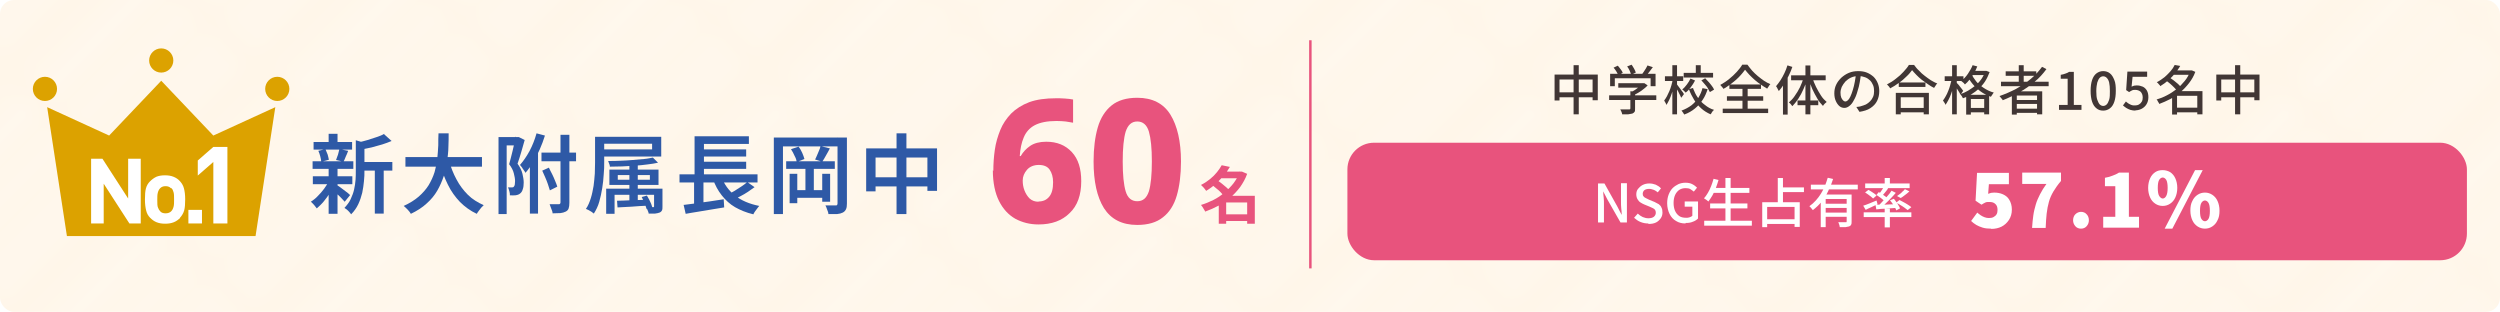 <?xml version="1.0" encoding="UTF-8"?>
<svg id="_レイヤー_2" data-name="レイヤー_2" xmlns="http://www.w3.org/2000/svg" xmlns:xlink="http://www.w3.org/1999/xlink" viewBox="0 0 101.25 12.63">
  <defs>
    <style>
      .cls-1, .cls-2, .cls-3 {
        fill: none;
      }

      .cls-4 {
        fill: #2e59a6;
      }

      .cls-5 {
        fill: #e8537d;
      }

      .cls-6 {
        fill: #dca200;
      }

      .cls-2 {
        stroke: #fff;
        stroke-width: .07px;
      }

      .cls-3 {
        stroke: #e8537d;
        stroke-miterlimit: 10;
        stroke-width: .1px;
      }

      .cls-7 {
        fill: url(#_10_lpi_10_);
      }

      .cls-8 {
        fill: #fff6e9;
      }

      .cls-9 {
        fill: #fff;
      }

      .cls-10 {
        fill: #413635;
      }
    </style>
    <pattern id="_10_lpi_10_" data-name="10 lpi 10 %" x="0" y="0" width="7.2" height="7.2" patternTransform="translate(-2249.42 -5943.81) rotate(-45) scale(.9)" patternUnits="userSpaceOnUse" viewBox="0 0 7.2 7.2">
      <g>
        <rect class="cls-1" x="0" width="7.2" height="7.2"/>
        <g>
          <line class="cls-2" x1="7.17" y1="6.84" x2="14.42" y2="6.84"/>
          <line class="cls-2" x1="7.17" y1="5.4" x2="14.42" y2="5.4"/>
          <line class="cls-2" x1="7.17" y1="3.96" x2="14.42" y2="3.96"/>
          <line class="cls-2" x1="7.17" y1="2.52" x2="14.42" y2="2.52"/>
          <line class="cls-2" x1="7.17" y1="1.08" x2="14.42" y2="1.08"/>
          <line class="cls-2" x1="7.17" y1="6.12" x2="14.42" y2="6.12"/>
          <line class="cls-2" x1="7.17" y1="4.68" x2="14.42" y2="4.68"/>
          <line class="cls-2" x1="7.17" y1="3.24" x2="14.42" y2="3.24"/>
          <line class="cls-2" x1="7.17" y1="1.8" x2="14.42" y2="1.8"/>
          <line class="cls-2" x1="7.17" y1=".36" x2="14.42" y2=".36"/>
        </g>
        <g>
          <line class="cls-2" x1="-.03" y1="6.84" x2="7.22" y2="6.84"/>
          <line class="cls-2" x1="-.03" y1="5.4" x2="7.22" y2="5.4"/>
          <line class="cls-2" x1="-.03" y1="3.96" x2="7.22" y2="3.96"/>
          <line class="cls-2" x1="-.03" y1="2.52" x2="7.22" y2="2.52"/>
          <line class="cls-2" x1="-.03" y1="1.08" x2="7.22" y2="1.08"/>
          <line class="cls-2" x1="-.03" y1="6.12" x2="7.22" y2="6.12"/>
          <line class="cls-2" x1="-.03" y1="4.68" x2="7.22" y2="4.68"/>
          <line class="cls-2" x1="-.03" y1="3.24" x2="7.22" y2="3.24"/>
          <line class="cls-2" x1="-.03" y1="1.8" x2="7.22" y2="1.8"/>
          <line class="cls-2" x1="-.03" y1=".36" x2="7.22" y2=".36"/>
        </g>
        <g>
          <line class="cls-2" x1="-7.23" y1="6.84" x2=".02" y2="6.84"/>
          <line class="cls-2" x1="-7.23" y1="5.4" x2=".02" y2="5.4"/>
          <line class="cls-2" x1="-7.23" y1="3.96" x2=".02" y2="3.96"/>
          <line class="cls-2" x1="-7.23" y1="2.52" x2=".02" y2="2.52"/>
          <line class="cls-2" x1="-7.23" y1="1.08" x2=".02" y2="1.08"/>
          <line class="cls-2" x1="-7.23" y1="6.12" x2=".02" y2="6.12"/>
          <line class="cls-2" x1="-7.23" y1="4.68" x2=".02" y2="4.68"/>
          <line class="cls-2" x1="-7.23" y1="3.24" x2=".02" y2="3.24"/>
          <line class="cls-2" x1="-7.23" y1="1.8" x2=".02" y2="1.8"/>
          <line class="cls-2" x1="-7.23" y1=".36" x2=".02" y2=".36"/>
        </g>
      </g>
    </pattern>
  </defs>
  <g id="_レイヤー_7" data-name="レイヤー_7">
    <g>
      <rect class="cls-8" width="101.25" height="12.63" rx=".57" ry=".57"/>
      <rect class="cls-7" width="101.25" height="12.63" rx=".57" ry=".57"/>
    </g>
    <g>
      <path class="cls-4" d="M13.31,7.32l.27.1c-.06.13-.13.25-.21.38-.08.13-.17.25-.26.36-.09.11-.19.2-.28.28-.03-.04-.07-.09-.11-.14-.05-.05-.09-.1-.13-.13.09-.06.19-.13.28-.23.09-.09.18-.19.26-.3.08-.11.14-.21.2-.32ZM12.66,6.53h1.65v.31h-1.65v-.31ZM12.67,7.14h1.6v.32h-1.6v-.32ZM12.7,5.75h1.56v.31h-1.56v-.31ZM12.89,6.11l.29-.07c.03.07.06.14.09.22.02.08.04.15.05.21l-.31.08c0-.06-.02-.14-.04-.22-.02-.08-.05-.16-.08-.23ZM13.31,5.42h.36v.47h-.36v-.47ZM13.31,6.82h.36v1.84h-.36v-1.84ZM13.64,7.49s.06.04.12.08c.05.04.11.08.16.12.06.04.11.09.16.12.05.04.08.07.1.09l-.22.27s-.06-.07-.11-.12-.09-.1-.15-.15-.1-.1-.15-.14c-.05-.05-.09-.08-.12-.11l.2-.16ZM13.76,6.04l.34.07c-.03.08-.06.16-.1.24-.03.08-.06.15-.09.2l-.3-.07s.03-.09.05-.14c.02-.05.04-.1.05-.16s.03-.1.04-.15ZM14.41,5.68l.44.13s-.03.05-.09.06v1.04c0,.13,0,.27-.02.43-.01.15-.04.31-.07.47-.04.16-.09.31-.16.46-.07.15-.17.29-.29.41-.02-.03-.04-.06-.07-.09-.03-.03-.06-.07-.1-.1s-.07-.05-.1-.07c.1-.11.19-.22.25-.35.06-.13.11-.26.14-.39.03-.13.05-.27.06-.4s.01-.26.01-.38v-1.22ZM15.56,5.44l.3.27c-.12.05-.25.1-.38.14-.14.04-.28.08-.43.12-.15.03-.29.06-.43.09,0-.04-.03-.09-.05-.15s-.05-.1-.07-.14c.13-.03.26-.06.39-.1.13-.04.25-.08.37-.12s.22-.08.3-.13ZM14.58,6.56h1.31v.35h-1.31v-.35ZM15.18,6.71h.36v1.94h-.36v-1.94Z"/>
      <path class="cls-4" d="M17.76,5.4h.41c0,.17,0,.35-.01.55,0,.19-.03.39-.05.59-.03.2-.07.4-.14.6s-.15.39-.26.58c-.11.19-.25.36-.43.52-.17.16-.39.3-.64.42-.03-.05-.07-.11-.13-.17s-.11-.11-.16-.15c.24-.11.45-.24.61-.38.16-.14.3-.3.4-.46.1-.17.18-.34.24-.53.05-.18.09-.36.11-.55.02-.18.03-.36.04-.54,0-.17,0-.34.01-.49ZM16.42,6.36h3.1v.39h-3.1v-.39ZM18.19,6.51c.07.27.17.52.3.76.12.23.28.44.46.62.18.18.4.31.64.42-.03.03-.06.06-.1.1-.03.04-.07.09-.1.13-.03.04-.06.08-.08.12-.26-.12-.49-.29-.68-.48-.19-.2-.36-.43-.49-.7-.13-.26-.24-.55-.33-.88l.38-.09Z"/>
      <path class="cls-4" d="M20.19,5.55h.81v.34h-.48v2.78h-.33v-3.12ZM20.89,5.55h.12s.24.12.24.12c-.04.15-.09.32-.14.49-.05.17-.1.33-.15.47.1.14.17.28.2.41.03.13.05.25.05.35s-.01.21-.04.28c-.02.08-.06.13-.11.17-.05.04-.11.06-.19.07-.06,0-.14.01-.22,0,0-.05,0-.1-.02-.16s-.03-.12-.06-.16c.03,0,.06,0,.08,0,.02,0,.05,0,.07,0,.04,0,.07,0,.09-.03.02-.02.03-.04.04-.09,0-.04.01-.09.01-.14,0-.09-.02-.19-.05-.31s-.09-.24-.19-.37c.02-.08.05-.17.07-.26.02-.09.05-.19.07-.28.02-.09.04-.18.06-.26.02-.08.04-.15.05-.21v-.11ZM21.73,5.4l.34.09c-.06.19-.13.38-.21.56-.08.18-.17.36-.27.52s-.2.31-.31.43c-.01-.03-.03-.06-.06-.1s-.06-.08-.08-.12c-.03-.04-.06-.08-.08-.1.14-.16.27-.35.39-.57.12-.23.21-.46.28-.71ZM21.46,6.27l.29-.29.04.02v2.65h-.33v-2.38ZM21.93,6.18h1.4v.35h-1.4v-.35ZM21.94,6.92l.29-.13c.04.08.08.17.13.26s.08.18.12.27c.04.09.07.17.09.24l-.3.15c-.02-.07-.05-.15-.08-.25s-.07-.18-.11-.28-.08-.18-.12-.27ZM22.7,5.46h.36v2.75c0,.1-.01.17-.03.23-.02.06-.06.1-.12.13-.06.03-.13.05-.21.06-.09,0-.19.01-.32.01,0-.05-.02-.11-.05-.18s-.05-.14-.07-.19c.08,0,.16,0,.23,0,.07,0,.12,0,.14,0,.03,0,.04,0,.05-.02.01,0,.02-.03.02-.05v-2.75Z"/>
      <path class="cls-4" d="M24.1,5.54h.37v1.03c0,.15,0,.32-.02.5-.01.18-.03.36-.06.55s-.07.37-.12.55c-.05.18-.13.34-.22.48-.02-.02-.05-.04-.09-.07-.04-.02-.08-.05-.12-.07-.04-.02-.08-.04-.11-.05.09-.13.15-.28.2-.44s.08-.32.11-.49c.02-.17.04-.33.05-.5,0-.16.01-.31.01-.45v-1.03ZM24.33,5.54h2.45v.8h-2.45v-.29h2.08v-.23h-2.08v-.29ZM24.55,7.64h2.14v.25h-1.8v.77h-.34v-1.02ZM26.44,6.38l.21.21c-.13.03-.27.05-.43.07-.16.02-.32.04-.5.05s-.35.02-.52.03-.34,0-.5.01c0-.04-.01-.08-.03-.12-.02-.05-.03-.08-.04-.11.16,0,.32,0,.49-.01s.33-.01.5-.03c.16-.01.32-.03.46-.04s.26-.04.37-.06ZM24.68,6.87h1.99v.62h-1.99v-.62ZM24.98,8.13c.16,0,.35-.01.57-.02.22,0,.45-.02.68-.02v.24c-.22.01-.44.02-.65.04-.21.01-.4.02-.57.03l-.02-.27ZM25.02,7.09v.19h1.3v-.19h-1.3ZM25.49,6.54h.34v1.7h-.34v-1.7ZM25.98,7.98l.22-.06c.03.05.06.11.09.16.03.06.06.12.08.17s.04.11.05.15l-.23.07s-.03-.09-.05-.15c-.02-.06-.05-.11-.07-.17-.03-.06-.06-.12-.08-.17ZM26.49,7.64h.34v.72c0,.07,0,.12-.02.16-.02.04-.05.07-.1.09-.05.02-.11.03-.18.04-.07,0-.16,0-.26,0,0-.04-.02-.08-.04-.13-.02-.05-.04-.09-.05-.13.06,0,.11,0,.16,0s.08,0,.1,0c.02,0,.03,0,.04,0,0,0,.01-.02.01-.03v-.72Z"/>
      <path class="cls-4" d="M27.52,7.06h3.16v.33h-3.16v-.33ZM27.68,8.3c.14-.02.29-.04.47-.06.18-.03.37-.05.57-.08.2-.03.39-.06.59-.09l.02.33c-.18.03-.36.06-.55.09s-.37.06-.54.09c-.17.03-.33.05-.47.08l-.08-.35ZM28.11,7.16h.38v1.18l-.38.04v-1.22ZM28.12,5.52h2.21v.31h-1.82v1.36h-.38v-1.67ZM28.32,6.05h1.9v.29h-1.9v-.29ZM28.32,6.55h1.9v.29h-1.9v-.29ZM29.21,7.15c.12.31.3.57.56.77.25.2.58.34.98.42-.03.03-.05.06-.08.1-.03.04-.06.08-.09.12s-.05.08-.07.12c-.29-.07-.53-.17-.74-.29s-.39-.29-.54-.48c-.15-.19-.27-.41-.36-.67l.35-.08ZM30.26,7.37l.3.21c-.08.06-.17.12-.27.19s-.2.12-.29.17-.19.1-.27.14l-.25-.2c.08-.04.17-.09.27-.15.1-.06.19-.12.28-.18.09-.06.17-.12.24-.18Z"/>
      <path class="cls-4" d="M31.34,5.57h2.75v.36h-2.38v2.74h-.37v-3.1ZM31.84,6.53h1.97v.31h-1.97v-.31ZM31.98,7.04h.31v1.19h-.31v-1.19ZM32.04,6.04l.3-.1c.06.07.11.16.15.25.04.09.07.18.09.25l-.31.12c-.01-.07-.04-.16-.09-.25-.04-.1-.09-.18-.14-.26ZM32.15,7.7h1.31v.31h-1.31v-.31ZM32.62,6.79h.34v1.07h-.34v-1.07ZM33.24,5.92l.37.09c-.05.1-.11.2-.16.29s-.1.18-.15.25l-.29-.09s.06-.11.08-.17c.03-.06.05-.13.08-.19.03-.07.05-.12.06-.18ZM33.3,7.04h.32v1.13h-.32v-1.13ZM33.93,5.57h.37v2.68c0,.1-.01.17-.04.23s-.07.1-.13.13c-.06.03-.13.05-.23.06-.09,0-.21,0-.35,0,0-.05-.02-.11-.05-.18-.02-.07-.05-.13-.07-.17.09,0,.17,0,.25,0s.13,0,.16,0c.03,0,.05,0,.06-.02.01,0,.02-.03.02-.06v-2.68Z"/>
      <path class="cls-4" d="M35.08,6.01h2.87v1.72h-.39v-1.35h-2.1v1.37h-.38v-1.74ZM35.28,7.18h2.51v.37h-2.51v-.37ZM36.31,5.4h.4v3.27h-.4v-3.27Z"/>
    </g>
    <g>
      <path class="cls-5" d="M40.23,6.92c0-.28.02-.57.06-.85.04-.29.12-.55.22-.8.1-.25.25-.47.44-.67.19-.19.44-.35.73-.46.3-.11.66-.16,1.09-.16.1,0,.22,0,.35.01s.25.02.34.04v.94c-.09-.02-.2-.03-.3-.05-.11-.01-.23-.02-.37-.02-.38,0-.67.06-.88.17s-.36.28-.45.5c-.09.21-.14.46-.16.75h.04c.09-.16.22-.3.38-.41.16-.11.38-.17.65-.17.44,0,.78.14,1.04.42s.38.67.38,1.18c0,.55-.15.99-.47,1.29-.31.31-.73.46-1.26.46-.35,0-.66-.08-.94-.23-.28-.16-.5-.4-.66-.72-.16-.32-.25-.74-.25-1.24ZM42.06,8.16c.18,0,.32-.06.43-.19s.16-.32.16-.59c0-.21-.05-.38-.14-.51s-.24-.19-.44-.19-.37.07-.48.2-.17.27-.17.43c0,.14.02.27.07.4.05.13.12.24.21.33.1.09.22.13.36.13Z"/>
      <path class="cls-5" d="M47.83,6.54c0,.54-.06,1-.17,1.38s-.3.68-.56.88c-.26.21-.61.31-1.04.31-.62,0-1.06-.23-1.35-.68-.28-.45-.42-1.08-.42-1.89,0-.54.06-1,.17-1.38.11-.38.3-.68.56-.89.26-.21.61-.31,1.04-.31.61,0,1.06.23,1.34.68.28.45.43,1.09.43,1.9ZM45.47,6.54c0,.54.04.94.12,1.21.08.27.24.4.47.4s.38-.13.47-.4c.08-.27.12-.67.12-1.21s-.04-.93-.12-1.21c-.08-.27-.24-.41-.47-.41s-.38.14-.47.41c-.08.27-.12.67-.12,1.21Z"/>
    </g>
    <path class="cls-5" d="M50.2,6.95h.1s.21.09.21.09c-.07.2-.17.37-.28.53-.12.16-.25.3-.4.43-.15.13-.31.24-.48.33s-.35.17-.54.24c-.01-.03-.03-.06-.05-.09-.02-.03-.04-.07-.06-.1-.02-.03-.04-.06-.06-.08.17-.05.34-.12.5-.2s.31-.18.45-.3.26-.24.37-.38c.1-.14.19-.28.25-.44v-.05ZM49.47,6.69l.34.07c-.07.12-.15.24-.25.35-.09.11-.2.22-.31.33-.12.1-.25.2-.4.29-.02-.03-.04-.05-.06-.08s-.05-.06-.08-.09c-.03-.03-.05-.05-.07-.07.14-.07.26-.15.37-.24.11-.09.2-.18.28-.28.08-.1.14-.19.19-.28ZM49.08,7.5l.23-.19c.06.04.12.08.18.13s.12.1.18.15.1.1.14.14l-.24.21s-.08-.09-.13-.15c-.05-.05-.11-.11-.18-.16-.06-.05-.12-.1-.18-.15ZM49.66,7.93h1v.27h-1v.86h-.3v-.91l.23-.22h.07ZM49.4,6.95h.89v.27h-.89v-.27ZM49.53,8.68h1.12v.27h-1.12v-.27ZM50.51,7.93h.31v1.13h-.31v-1.13Z"/>
    <g>
      <g>
        <polygon class="cls-6" points="4.42 5.49 1.91 4.34 2.71 9.56 6.53 9.56 10.35 9.56 11.15 4.34 8.64 5.49 6.53 3.27 4.42 5.49"/>
        <path class="cls-6" d="M1.33,3.6c0,.27.22.49.49.49s.49-.22.49-.49-.22-.49-.49-.49-.49.22-.49.49"/>
        <path class="cls-6" d="M10.74,3.6c0,.27.22.49.49.49s.49-.22.49-.49-.22-.49-.49-.49-.49.22-.49.49"/>
        <path class="cls-6" d="M6.04,2.45c0,.27.22.49.49.49s.49-.22.49-.49-.22-.49-.49-.49-.49.22-.49.49"/>
      </g>
      <g>
        <path class="cls-9" d="M5.24,9.05l-1.04-1.61v1.61h-.51v-2.62h.46l1.04,1.61v-1.61h.51v2.62h-.46Z"/>
        <path class="cls-9" d="M7.29,8.83c-.07.07-.15.13-.25.17-.1.04-.21.06-.35.06s-.25-.02-.35-.06c-.1-.04-.18-.1-.26-.18s-.13-.17-.16-.29-.05-.26-.05-.45.01-.34.04-.45c.03-.11.08-.2.16-.28.08-.08.16-.14.26-.19.1-.04.21-.06.35-.06s.25.02.35.06c.1.04.19.1.26.18s.13.17.16.29c.03.11.05.26.05.44,0,.19-.01.34-.04.45-.03.11-.09.21-.17.3ZM6.92,7.62c-.06-.06-.13-.08-.22-.08s-.16.03-.21.08-.08.11-.1.19-.02.17-.02.28c0,.15,0,.26.03.32.02.06.05.11.1.16s.12.07.21.07.17-.03.22-.08.08-.11.1-.19c.02-.07.02-.17.02-.29,0-.13,0-.22-.02-.29s-.04-.13-.09-.17Z"/>
        <path class="cls-9" d="M7.63,9.05v-.55h.55v.55h-.55Z"/>
        <path class="cls-9" d="M8.64,9.05v-2.49l-.63.55v-.61s.63-.55.63-.55h.57v3.1h-.57Z"/>
      </g>
    </g>
    <line class="cls-3" x1="53.07" y1="1.63" x2="53.07" y2="10.87"/>
    <g>
      <rect class="cls-5" x="54.57" y="5.78" width="45.34" height="4.76" rx="1.08" ry="1.08"/>
      <g>
        <path class="cls-10" d="M62.96,3.02h1.75v1.04h-.21v-.84h-1.34v.85h-.2v-1.05ZM63.07,3.74h1.56v.2h-1.56v-.2ZM63.73,2.64h.21v1.99h-.21v-1.99Z"/>
        <path class="cls-10" d="M65.17,3.86h1.91v.19h-1.91v-.19ZM65.2,2.99h1.85v.5h-.2v-.32h-1.45v.32h-.19v-.5ZM65.35,2.74l.17-.08s.08.09.12.15c.04.05.07.1.08.14l-.18.09s-.04-.09-.08-.15c-.04-.06-.07-.11-.11-.15ZM65.54,3.37h1.03v.18h-1.03v-.18ZM66.01,3.7h.21v.7c0,.06,0,.1-.02.13-.02.03-.05.05-.09.07-.04.01-.1.02-.17.03-.07,0-.15,0-.24,0,0-.03-.02-.06-.03-.1-.02-.04-.03-.07-.05-.1.05,0,.1,0,.15,0,.05,0,.09,0,.13,0,.04,0,.06,0,.08,0,.02,0,.04,0,.04-.01,0,0,.01-.02.01-.03v-.7ZM65.9,2.69l.18-.07s.07.1.1.16.06.11.07.16l-.19.08s-.03-.1-.06-.16-.06-.12-.1-.17ZM66.51,3.37h.09s.13.09.13.09c-.05.05-.1.1-.17.15-.06.05-.13.1-.2.14-.07.04-.14.08-.21.11-.01-.02-.03-.04-.05-.06-.02-.02-.04-.04-.06-.06.06-.03.12-.06.18-.1.06-.04.11-.08.16-.12s.09-.08.12-.12v-.04ZM66.72,2.65l.22.07c-.05.07-.1.14-.15.2-.05.07-.1.12-.15.17l-.16-.06s.06-.07.09-.12c.03-.04.06-.09.09-.14s.05-.09.07-.13Z"/>
        <path class="cls-10" d="M67.72,3.22l.12.04c-.02.09-.04.18-.06.27-.02.09-.05.18-.08.27-.03.09-.06.17-.1.25-.04.08-.07.14-.11.2-.01-.03-.02-.06-.04-.09-.02-.04-.04-.06-.05-.09.04-.05.07-.1.11-.17.03-.06.07-.14.1-.21.03-.08.06-.15.08-.23.02-.08.04-.15.06-.23ZM67.43,3.09h.74v.19h-.74v-.19ZM67.73,2.64h.19v1.99h-.19v-1.99ZM67.91,3.41s.03.04.06.08c.03.04.06.08.09.12.03.04.06.09.09.12.03.04.04.07.05.08l-.11.15s-.03-.07-.05-.11-.05-.09-.07-.14c-.03-.05-.05-.09-.08-.13-.02-.04-.04-.07-.06-.1l.09-.09ZM68.95,3.57l.21.04c-.05.15-.11.3-.2.43-.08.13-.19.25-.31.35-.12.1-.27.19-.44.25,0-.02-.02-.03-.03-.05-.01-.02-.02-.04-.04-.06-.01-.02-.03-.04-.04-.05.16-.06.29-.13.41-.22.11-.09.21-.2.28-.31.07-.12.13-.25.16-.38ZM68.46,3.18l.19.08c-.05.09-.1.18-.17.27-.07.09-.13.16-.21.22-.02-.02-.04-.04-.07-.07-.03-.02-.05-.05-.07-.06.07-.05.13-.12.19-.2.06-.08.11-.16.14-.23ZM68.19,2.95h1.19v.19h-1.19v-.19ZM68.57,3.58c.05.13.11.26.19.37.08.12.18.22.29.3.11.09.23.16.37.2-.02.01-.03.03-.05.05-.02.02-.04.04-.05.07s-.03.04-.04.06c-.14-.06-.27-.14-.38-.24-.11-.1-.21-.21-.29-.35-.08-.13-.15-.27-.21-.43l.18-.05ZM68.68,2.64h.2v.4h-.2v-.4ZM68.9,3.26l.16-.09s.09.1.14.15.09.11.13.16c.04.05.07.1.09.15l-.17.1s-.05-.09-.08-.15-.08-.11-.12-.16-.09-.11-.13-.15Z"/>
        <path class="cls-10" d="M70.67,2.83c-.04.06-.1.13-.16.2-.06.07-.13.14-.21.21-.08.07-.16.13-.24.19-.08.06-.17.12-.26.17-.01-.02-.03-.05-.06-.08-.03-.03-.05-.06-.07-.08.12-.07.24-.14.36-.24.11-.09.22-.19.31-.29.09-.1.17-.2.22-.29h.21c.06.08.12.16.19.24.07.08.15.15.23.22.08.07.17.13.25.19.09.06.17.1.26.14-.03.03-.05.05-.07.09-.02.03-.04.06-.06.09-.08-.05-.17-.1-.25-.16-.09-.06-.17-.12-.25-.19s-.15-.14-.22-.21-.12-.14-.17-.2ZM69.77,4.4h1.84v.18h-1.84v-.18ZM69.94,3.9h1.47v.18h-1.47v-.18ZM70.04,3.42h1.28v.18h-1.28v-.18ZM70.57,3.5h.21v.99h-.21v-.99Z"/>
        <path class="cls-10" d="M72.4,2.65l.19.06c-.04.12-.09.24-.15.36-.06.12-.12.23-.19.34-.07.11-.14.2-.21.28,0-.02-.02-.04-.03-.06-.01-.03-.03-.05-.04-.08-.02-.03-.03-.05-.04-.06.06-.07.12-.15.18-.24.06-.09.11-.19.16-.29.05-.1.09-.21.12-.31ZM72.21,3.22l.19-.19h0v1.61h-.19v-1.42ZM73.05,3.14l.15.04c-.04.15-.1.29-.16.43s-.13.27-.21.39c-.08.12-.16.22-.24.3-.01-.02-.03-.03-.04-.05s-.03-.04-.05-.06-.04-.03-.05-.04c.08-.07.17-.16.24-.27.08-.11.15-.23.21-.35.06-.13.11-.26.15-.39ZM72.54,3.05h1.4v.2h-1.4v-.2ZM72.8,4.07h.84v.19h-.84v-.19ZM73.12,2.65h.2v1.98h-.2v-1.98ZM73.4,3.15c.04.12.09.25.15.37.06.12.13.24.2.35.07.11.15.19.23.26-.02.02-.05.04-.08.07-.03.03-.05.06-.07.09-.08-.08-.16-.18-.23-.3-.07-.12-.14-.25-.2-.38-.06-.14-.11-.28-.15-.42l.15-.04Z"/>
        <path class="cls-10" d="M75.37,2.98c-.01.11-.03.23-.05.35-.02.12-.05.24-.09.36-.04.15-.09.27-.15.37-.05.1-.11.18-.18.23-.06.05-.13.08-.2.08s-.14-.02-.2-.07c-.06-.05-.11-.12-.15-.21-.04-.09-.06-.19-.06-.31s.02-.23.07-.34c.05-.11.12-.2.21-.29.09-.08.19-.15.31-.2s.24-.07.38-.07.25.02.35.06c.1.04.19.1.27.17.07.07.13.16.17.26.04.1.06.2.06.32,0,.15-.03.28-.09.4-.06.12-.15.21-.27.29s-.27.12-.44.15l-.13-.2s.07,0,.1-.01c.03,0,.06-.01.09-.02.07-.02.13-.04.2-.07.06-.03.12-.08.17-.13s.09-.11.12-.18.04-.15.04-.23-.01-.17-.04-.24c-.03-.07-.07-.14-.12-.19-.05-.05-.12-.1-.2-.13-.08-.03-.17-.05-.26-.05-.12,0-.22.02-.31.06s-.17.1-.23.16c-.06.07-.11.14-.15.22-.03.08-.05.15-.05.23,0,.08.01.15.03.2.02.05.05.09.08.12.03.03.06.04.09.04s.06-.02.1-.05c.03-.03.07-.08.1-.15s.07-.16.1-.27c.03-.1.06-.21.08-.33.02-.12.04-.23.05-.34h.23Z"/>
        <path class="cls-10" d="M77.44,2.84c-.06.08-.13.17-.23.26-.09.09-.19.18-.31.26-.11.08-.23.16-.35.22,0-.02-.02-.03-.03-.05-.01-.02-.03-.04-.05-.06-.02-.02-.03-.04-.05-.05.12-.06.25-.14.36-.23.12-.09.22-.18.31-.28.09-.1.17-.19.22-.28h.21c.06.08.12.16.2.23.07.08.15.15.23.21s.17.13.25.18c.09.05.17.1.26.13-.03.03-.05.05-.07.09-.02.03-.04.06-.06.09-.08-.04-.17-.09-.25-.15-.09-.06-.17-.12-.25-.18s-.15-.13-.22-.2c-.07-.07-.13-.14-.18-.2ZM76.78,3.76h1.34v.87h-.21v-.69h-.93v.69h-.2v-.87ZM76.87,4.37h1.13v.18h-1.13v-.18ZM76.9,3.34h1.08v.18h-1.08v-.18Z"/>
        <path class="cls-10" d="M79.06,3.22l.12.04c-.02.09-.04.18-.07.27-.03.09-.06.18-.09.27s-.07.17-.11.25c-.04.08-.08.14-.12.2,0-.03-.02-.06-.04-.09s-.04-.06-.06-.09c.04-.05.07-.1.11-.17.04-.06.07-.14.1-.21s.06-.15.08-.23c.02-.08.04-.15.06-.23ZM78.76,3.09h.76v.19h-.76v-.19ZM79.06,2.64h.19v1.99h-.19v-1.99ZM79.24,3.35s.03.03.06.06c.03.03.05.06.08.1.03.04.06.07.08.1.02.03.04.05.05.07l-.11.15s-.03-.06-.05-.09c-.02-.04-.05-.07-.07-.11-.03-.04-.05-.08-.07-.11-.02-.03-.04-.06-.06-.08l.09-.09ZM80.38,2.87h.07s.13.05.13.05c-.05.13-.11.26-.18.37-.07.11-.16.21-.25.3-.1.09-.2.16-.31.23-.11.07-.23.12-.34.16-.01-.02-.03-.05-.05-.09-.02-.03-.04-.06-.06-.08.11-.03.22-.08.32-.14.1-.06.2-.13.29-.2.09-.08.17-.16.24-.26.07-.1.12-.2.16-.31v-.03ZM79.89,2.64l.19.05c-.04.1-.08.19-.14.28-.05.09-.11.18-.17.25-.06.08-.13.15-.19.2-.01-.01-.03-.03-.04-.05-.02-.02-.04-.03-.06-.05-.02-.02-.04-.03-.05-.04.1-.08.19-.17.27-.29.08-.12.15-.24.2-.37ZM79.64,3.84h.92v.79h-.2v-.62h-.54v.63h-.19v-.8ZM79.84,2.99c.05.1.11.2.19.3.08.1.19.19.31.27.12.08.26.15.41.19-.01.01-.03.03-.04.05s-.03.04-.04.06-.03.04-.04.06c-.16-.06-.3-.13-.42-.22-.12-.09-.23-.19-.32-.3s-.16-.22-.21-.33l.15-.09ZM79.72,4.37h.75v.18h-.75v-.18ZM79.85,2.87h.59v.17h-.59v-.17Z"/>
        <path class="cls-10" d="M82.71,2.71l.17.09c-.14.19-.3.37-.49.52-.19.16-.39.3-.61.42s-.44.23-.67.32c0-.02-.02-.03-.04-.06-.02-.02-.03-.04-.05-.06-.02-.02-.03-.04-.04-.05.23-.08.46-.18.67-.29.21-.12.41-.25.59-.4.18-.15.33-.31.46-.49ZM81.04,3.31h1.93v.18h-1.93v-.18ZM81.23,2.89h1.24v.18h-1.24v-.18ZM81.48,3.7h1.23v.93h-.21v-.76h-.82v.77h-.2v-.94ZM81.59,4.05h.99v.16h-.99v-.16ZM81.59,4.4h.99v.17h-.99v-.17ZM81.76,2.64h.2v.77h-.2v-.77Z"/>
        <path class="cls-10" d="M83.39,4.45v-.2h.35v-1.06h-.28v-.16c.07-.01.14-.03.19-.05.06-.02.11-.04.15-.07h.19v1.34h.31v.2h-.91Z"/>
        <path class="cls-10" d="M85.18,4.48c-.11,0-.2-.03-.27-.09-.08-.06-.14-.15-.18-.27-.04-.12-.06-.27-.06-.44s.02-.32.06-.44.1-.21.18-.27c.08-.06.17-.09.27-.09s.2.03.27.09c.08.06.13.15.18.27s.06.26.06.44-.02.32-.06.44c-.04.12-.1.21-.18.27-.08.06-.17.09-.27.09ZM85.18,4.29c.05,0,.1-.02.14-.06s.07-.1.1-.19.03-.21.03-.35-.01-.27-.03-.35c-.02-.09-.06-.15-.1-.19s-.09-.06-.14-.06-.1.02-.14.06c-.04.04-.07.1-.1.19-.02.09-.04.2-.04.35s.01.27.04.35.06.15.1.19c.04.04.09.06.14.06Z"/>
        <path class="cls-10" d="M86.5,4.48c-.08,0-.15-.01-.22-.03-.06-.02-.12-.05-.17-.08s-.09-.07-.13-.1l.12-.16s.06.06.1.08c.04.02.08.05.12.06.05.02.1.02.15.02s.11-.01.16-.04c.05-.03.08-.06.11-.11s.04-.1.04-.17c0-.1-.03-.17-.08-.23-.06-.05-.13-.08-.22-.08-.05,0-.09,0-.13.02-.04.02-.08.04-.12.07l-.12-.08.05-.75h.8v.21h-.59l-.04.4s.07-.03.1-.04c.03,0,.07-.01.11-.01.09,0,.17.02.24.05.07.03.13.09.17.16.04.07.06.16.06.27s-.03.21-.08.29c-.05.08-.12.14-.2.18s-.17.06-.26.06Z"/>
        <path class="cls-10" d="M88.7,2.85h.07s.14.06.14.06c-.06.17-.15.32-.25.45s-.22.26-.35.37c-.13.11-.27.2-.41.28-.15.08-.3.14-.45.2,0-.02-.02-.04-.03-.06-.01-.02-.03-.04-.04-.07s-.03-.04-.04-.05c.14-.04.29-.1.42-.17.14-.07.27-.16.39-.25s.23-.21.33-.33.17-.25.22-.39v-.04ZM88.07,2.63l.23.04c-.06.1-.12.19-.2.29-.08.1-.17.19-.27.28-.1.09-.21.17-.34.25,0-.02-.02-.04-.04-.06-.02-.02-.04-.04-.05-.06-.02-.02-.04-.03-.05-.04.12-.06.23-.14.32-.21.09-.08.17-.16.24-.24.07-.08.12-.16.16-.24ZM87.72,3.27l.15-.13c.05.04.11.08.17.12.06.05.11.09.17.14.05.05.09.09.12.13l-.16.14s-.07-.08-.12-.13c-.05-.05-.1-.1-.16-.15-.06-.05-.11-.09-.17-.13ZM88.17,3.69h.92v.19h-.92v.76h-.2v-.79l.16-.16h.04ZM87.99,2.85h.78v.18h-.78v-.18ZM88.08,4.36h1v.19h-1v-.19ZM88.99,3.69h.21v.94h-.21v-.94Z"/>
        <path class="cls-10" d="M89.76,3.02h1.75v1.04h-.21v-.84h-1.34v.85h-.2v-1.05ZM89.87,3.74h1.56v.2h-1.56v-.2ZM90.52,2.64h.21v1.99h-.21v-1.99Z"/>
      </g>
      <g>
        <path class="cls-9" d="M64.72,9.02v-1.59h.26l.52.93.17.33h.01c0-.08-.01-.17-.02-.26s-.01-.18-.01-.27v-.74h.24v1.59h-.26l-.53-.93-.17-.33h0c0,.08.01.17.02.26s.01.18.01.26v.74h-.24Z"/>
        <path class="cls-9" d="M66.75,9.05c-.11,0-.21-.02-.31-.06-.1-.04-.18-.1-.26-.17l.15-.17c.06.06.12.1.2.14.07.03.15.05.23.05.09,0,.17-.02.22-.06.05-.04.08-.1.08-.16,0-.05-.01-.09-.03-.12s-.05-.05-.09-.07-.08-.04-.13-.06l-.22-.09c-.05-.02-.1-.05-.15-.08s-.09-.08-.12-.13-.05-.12-.05-.2c0-.08.02-.16.07-.22s.11-.12.19-.16c.08-.04.17-.06.27-.06.09,0,.18.02.26.05.08.04.15.08.21.15l-.13.16s-.1-.08-.16-.1c-.06-.02-.12-.04-.19-.04-.08,0-.15.02-.19.05s-.07.09-.07.15c0,.05.01.08.04.11.02.03.06.05.1.07.04.02.08.04.12.06l.22.09c.06.03.12.06.17.09.05.04.09.08.11.14.03.05.04.12.04.2,0,.08-.02.16-.07.23s-.11.13-.19.17c-.08.04-.18.06-.3.06Z"/>
        <path class="cls-9" d="M68.26,9.05c-.14,0-.27-.03-.38-.1-.11-.06-.2-.16-.26-.28-.06-.12-.1-.27-.1-.44,0-.13.02-.24.06-.35.04-.1.09-.19.16-.26.07-.07.15-.12.23-.16.09-.04.19-.06.29-.06.11,0,.21.02.28.06.08.04.14.09.19.14l-.13.16s-.09-.07-.14-.1c-.05-.03-.12-.04-.19-.04-.1,0-.18.02-.26.07-.07.05-.13.12-.17.21s-.06.2-.06.32.02.23.06.32c.04.09.1.16.17.21.07.05.17.07.28.07.05,0,.09,0,.14-.02s.08-.03.11-.06v-.37h-.31v-.21h.54v.69c-.05.05-.12.1-.21.13-.09.04-.18.05-.29.05Z"/>
        <path class="cls-9" d="M69.39,7.24l.21.05c-.03.11-.07.22-.11.33s-.09.21-.14.3c-.05.09-.11.17-.16.24-.01-.01-.03-.02-.05-.04-.02-.02-.04-.03-.07-.05-.02-.01-.04-.03-.06-.04.06-.06.11-.14.16-.22s.09-.17.13-.27c.04-.1.07-.2.1-.3ZM69.02,8.94h1.93v.2h-1.93v-.2ZM69.26,8.24h1.51v.2h-1.51v-.2ZM69.36,7.61h1.49v.2h-1.49v-.2ZM69.88,7.21h.21v1.83h-.21v-1.83Z"/>
        <path class="cls-9" d="M71.37,8.19h1.52v1h-.21v-.81h-1.11v.82h-.2v-1.01ZM71.5,8.88h1.27v.19h-1.27v-.19ZM72,7.21h.21v1.07h-.21v-1.07ZM72.09,7.59h.97v.19h-.97v-.19Z"/>
        <path class="cls-9" d="M74.03,7.2l.21.05c-.05.16-.11.31-.19.47-.07.16-.16.3-.27.44s-.23.25-.36.35c-.01-.01-.02-.03-.04-.05-.02-.02-.03-.04-.05-.06-.02-.02-.03-.03-.05-.05.1-.07.18-.14.26-.23s.15-.18.21-.28c.06-.1.12-.21.16-.31.04-.11.08-.21.11-.32ZM73.34,7.48h1.9v.19h-1.9v-.19ZM73.74,7.88h1.09v.18h-.89v1.14h-.2v-1.32ZM73.89,8.25h.98v.17h-.98v-.17ZM73.89,8.61h.98v.17h-.98v-.17ZM74.79,7.88h.2v1.09c0,.05,0,.1-.02.13-.01.03-.04.05-.08.07-.04.01-.09.02-.15.03-.06,0-.14,0-.23,0,0-.03-.01-.06-.02-.1-.01-.04-.03-.07-.04-.1.04,0,.08,0,.12,0,.04,0,.08,0,.11,0,.03,0,.05,0,.06,0,.02,0,.03,0,.04,0,0,0,.01-.02.01-.03v-1.08Z"/>
        <path class="cls-9" d="M75.46,8.33c.07-.02.15-.05.25-.09s.19-.08.29-.12l.04.15c-.08.04-.16.08-.25.12s-.16.07-.23.11l-.1-.17ZM75.48,8.6h1.93v.19h-1.93v-.19ZM75.53,7.8l.14-.11s.08.04.12.07c.04.03.08.05.12.08.04.03.07.05.09.08l-.14.12s-.05-.05-.09-.08c-.04-.03-.08-.06-.12-.09-.04-.03-.08-.05-.12-.08ZM75.54,7.43h1.8v.19h-1.8v-.19ZM75.96,8.29c.07,0,.15,0,.24,0,.09,0,.19,0,.29-.01.1,0,.2-.01.31-.01v.15c-.15.01-.29.02-.43.03-.14,0-.27.02-.38.03l-.03-.17ZM75.99,7.9l.1-.12s.09.05.13.08c.05.03.09.06.13.09.04.03.08.06.1.08l-.1.14s-.06-.06-.1-.09c-.04-.03-.08-.07-.13-.1s-.09-.06-.13-.09ZM76.62,7.73l.16.08c-.06.07-.12.14-.19.21-.07.07-.14.15-.21.21-.07.07-.14.13-.2.18l-.12-.07c.06-.05.13-.12.19-.19.07-.07.13-.14.2-.22.06-.07.12-.14.16-.21ZM76.3,7.57l.17.06c-.04.06-.08.11-.13.17-.04.06-.09.1-.13.14l-.13-.06s.05-.06.08-.1.05-.08.08-.12c.02-.04.04-.07.06-.1ZM76.33,7.21h.21v.3h-.21v-.3ZM76.33,8.45h.21v.76h-.21v-.76ZM76.55,8.11l.15-.06s.07.08.1.13c.03.05.07.09.09.14.03.04.05.09.06.12l-.15.08s-.03-.08-.06-.13c-.03-.05-.06-.09-.09-.14-.03-.05-.07-.09-.1-.13ZM76.79,8.21l.14-.11c.05.03.11.06.17.09s.12.07.17.1c.05.03.1.07.14.1l-.15.12s-.08-.06-.13-.1c-.05-.04-.11-.07-.17-.11-.06-.04-.12-.07-.17-.1ZM77.15,7.66l.18.09c-.05.05-.11.1-.18.15-.06.05-.12.09-.17.12l-.15-.08s.07-.05.11-.08c.04-.03.08-.06.11-.1.04-.03.07-.06.09-.09Z"/>
        <path class="cls-9" d="M80.63,9.26c-.12,0-.23-.01-.33-.04-.1-.03-.19-.07-.26-.11-.08-.05-.15-.1-.21-.16l.25-.34s.09.08.14.11c.05.03.1.06.16.08.06.02.11.03.17.03.07,0,.14-.01.19-.04s.09-.06.12-.11c.03-.05.04-.11.04-.18,0-.11-.03-.19-.09-.24-.06-.06-.14-.08-.24-.08-.06,0-.12,0-.16.02-.04.02-.1.05-.16.09l-.24-.16.06-1.13h1.29v.46h-.81l-.03.39s.08-.03.12-.04c.04,0,.08-.01.12-.01.13,0,.25.02.36.07.11.05.2.12.26.23.06.1.1.23.1.39s-.04.3-.12.42c-.08.12-.18.21-.3.27s-.26.09-.41.09Z"/>
        <path class="cls-9" d="M82.3,9.22c.01-.18.03-.35.05-.5.02-.15.06-.3.1-.44.04-.14.1-.27.17-.41.07-.14.16-.28.26-.42h-.98v-.46h1.57v.34c-.13.15-.23.3-.31.43-.08.14-.14.27-.18.42-.04.14-.07.3-.09.47-.02.17-.03.36-.04.58h-.55Z"/>
        <path class="cls-9" d="M84.28,9.26c-.09,0-.17-.03-.23-.1-.06-.07-.09-.15-.09-.24s.03-.18.09-.24c.06-.06.14-.1.23-.1s.17.03.23.1c.06.06.09.15.09.24s-.03.17-.09.24c-.06.07-.14.1-.23.1Z"/>
        <path class="cls-9" d="M85.18,9.22v-.44h.49v-1.24h-.42v-.34c.12-.02.23-.05.32-.09.09-.03.17-.07.25-.12h.4v1.79h.41v.44h-1.44Z"/>
        <path class="cls-9" d="M87.59,8.34c-.11,0-.21-.03-.3-.09-.09-.06-.16-.14-.21-.25-.05-.11-.08-.24-.08-.39s.03-.28.08-.39c.05-.11.12-.19.21-.25.09-.06.19-.08.3-.08s.21.03.3.08c.09.06.16.14.21.25s.08.24.08.39-.03.28-.08.39c-.05.11-.12.19-.21.25-.09.06-.19.09-.3.09ZM87.59,8.04c.05,0,.1-.03.14-.1s.06-.18.06-.33-.02-.27-.06-.33-.09-.09-.14-.09-.1.03-.14.09c-.04.06-.06.17-.06.33s.02.27.06.33c.04.06.09.1.14.1ZM87.67,9.26l1.23-2.37h.31l-1.23,2.37h-.31ZM89.3,9.26c-.11,0-.21-.03-.3-.09-.09-.06-.16-.14-.21-.25-.05-.11-.08-.24-.08-.39s.02-.28.08-.39c.05-.11.12-.19.21-.25.09-.06.19-.09.3-.09s.21.03.3.09c.09.06.16.14.21.25.05.11.08.24.08.39s-.02.28-.08.39c-.05.11-.12.19-.21.25-.09.06-.19.09-.3.09ZM89.3,8.96c.05,0,.1-.03.14-.09s.06-.17.06-.33-.02-.27-.06-.33-.09-.09-.14-.09-.1.03-.14.09-.06.17-.06.33.02.27.06.33.09.09.14.09Z"/>
      </g>
    </g>
  </g>
</svg>